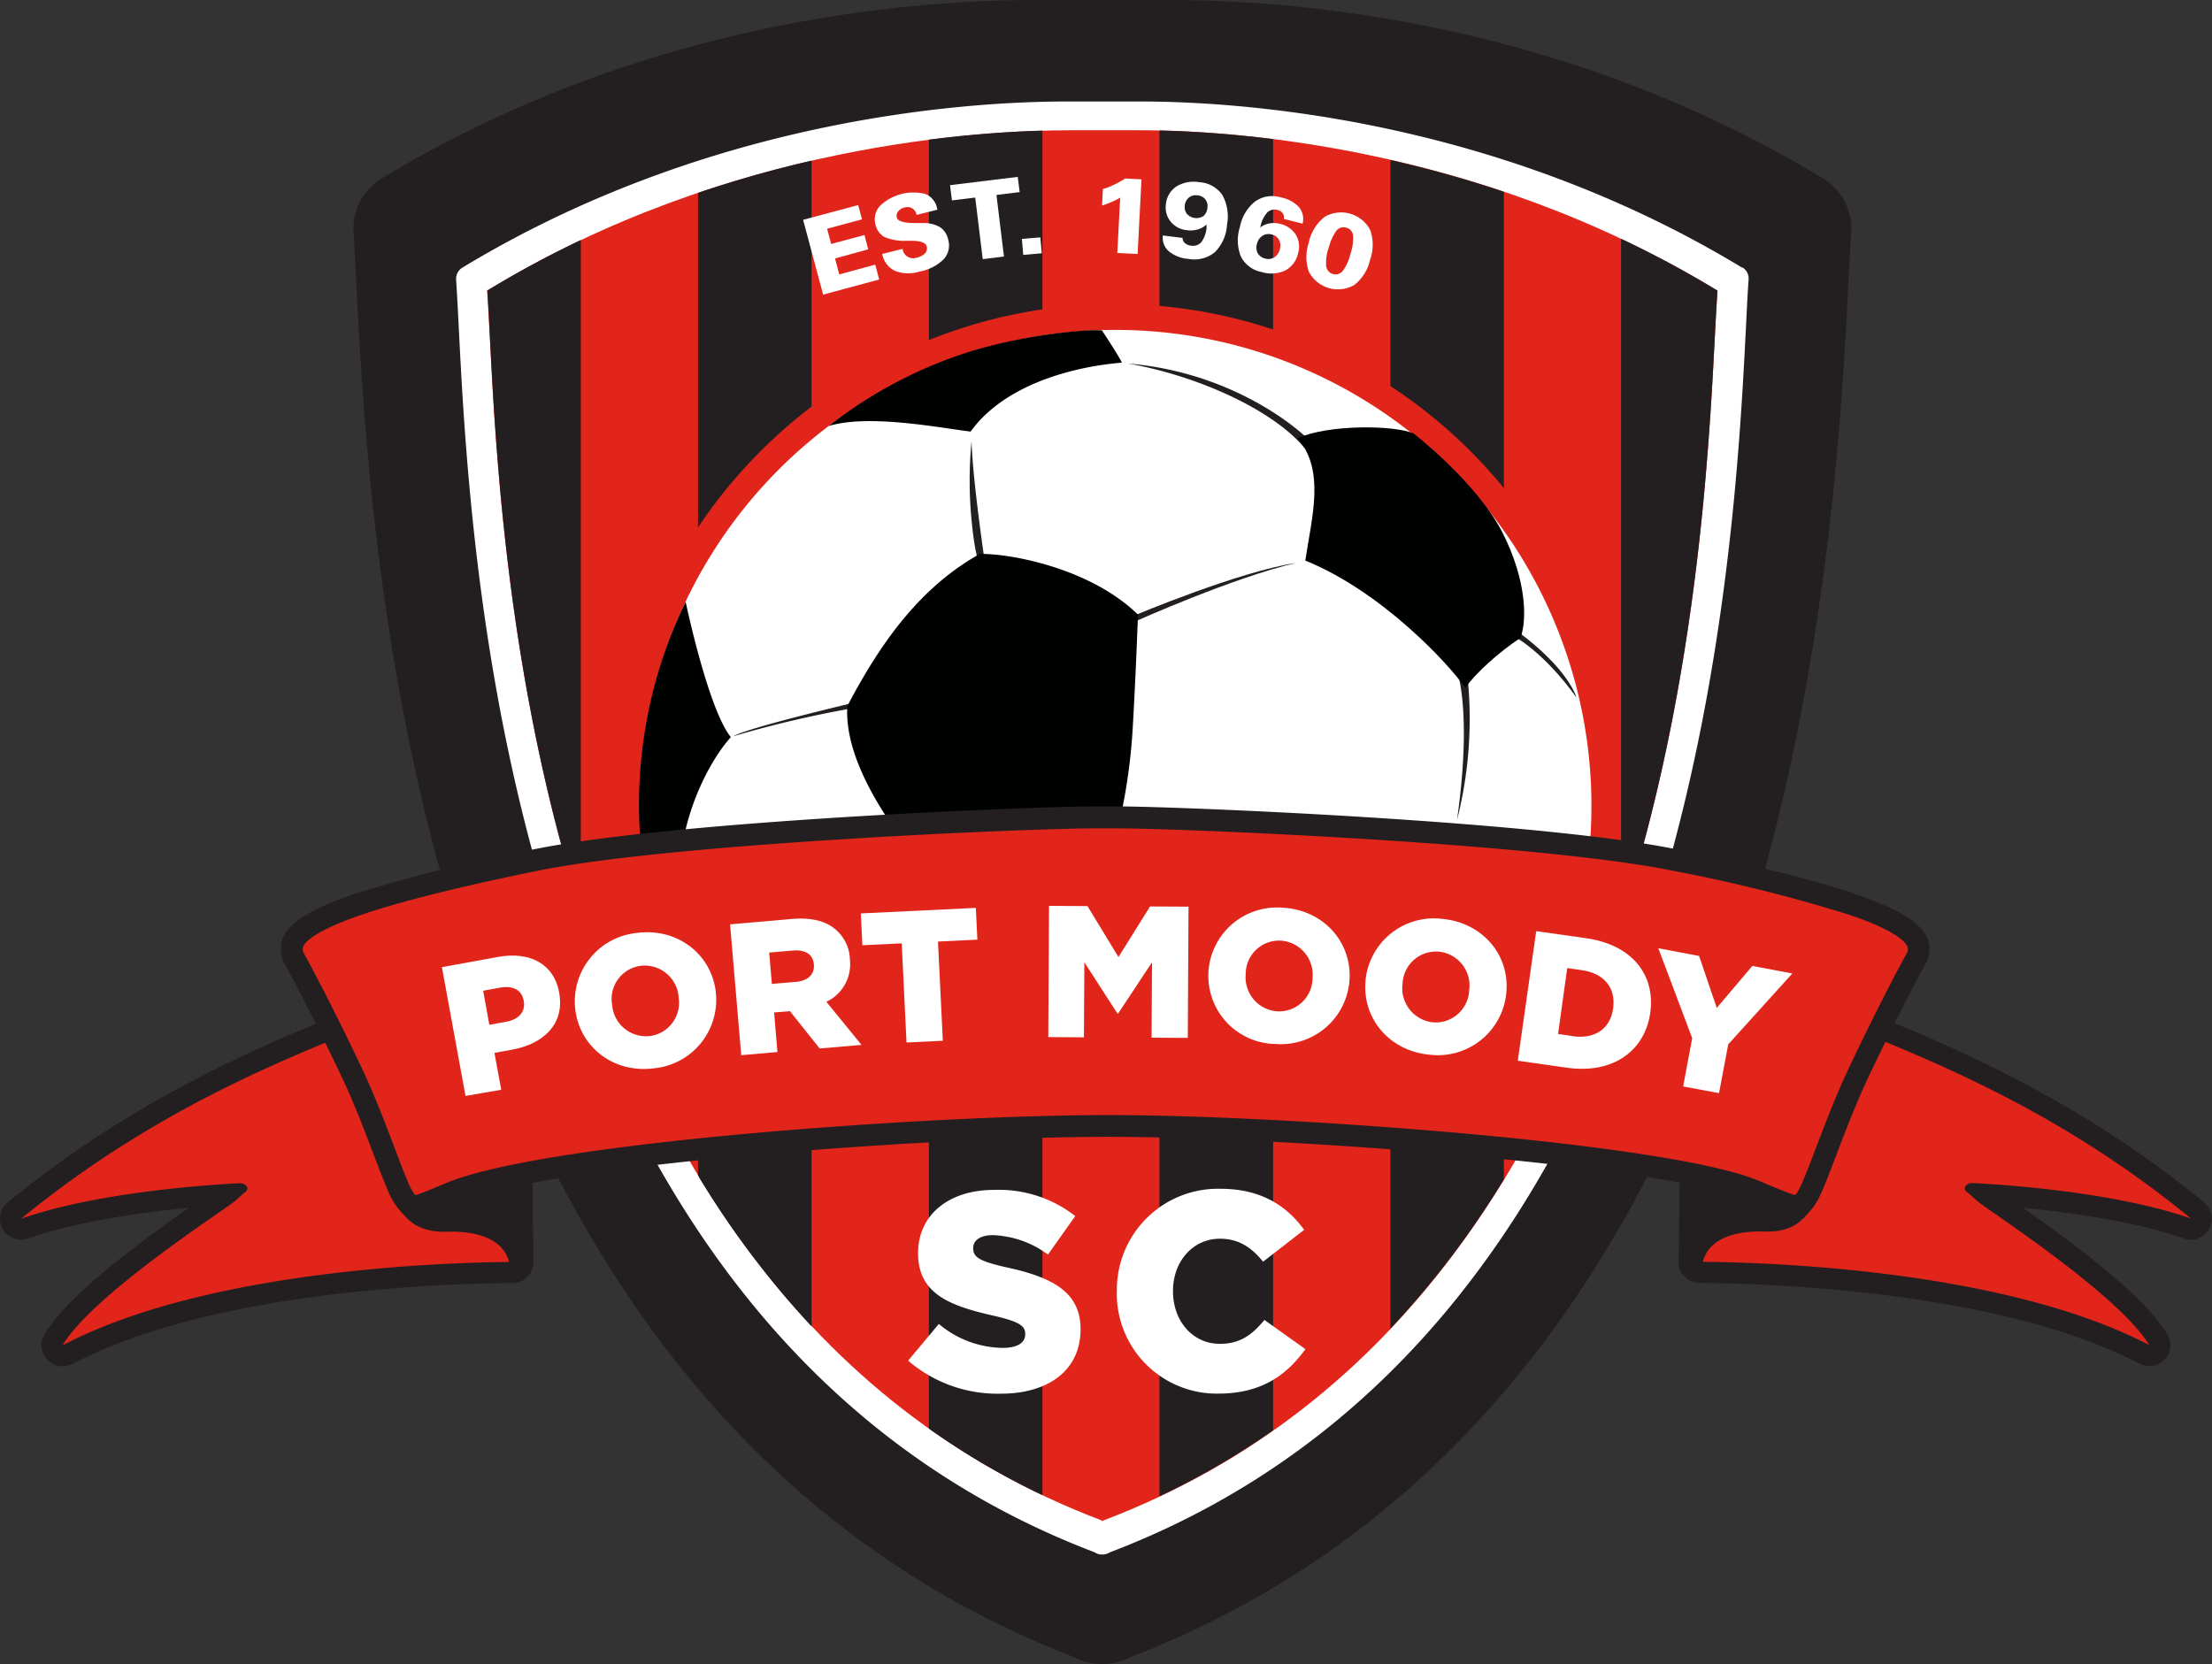 <?xml version="1.0" encoding="UTF-8"?>
<svg data-bbox="-0.004 0 359.308 270.36" viewBox="0 0 359.33 270.39" xmlns="http://www.w3.org/2000/svg" data-type="color">
    <rect x="0" y="0" width="359.33" height="270.39" fill="#333333" stroke="none"/>
    <g>
        <g>
            <path d="M296.16 29C254.52 3.77 211.64 0 189.79 0h-21.45C146.49 0 103.62 3.77 62 29a9.52 9.52 0 0 0-4.57 8.84c.14 2.06.28 4.8.44 8 1.11 21.8 3.41 67.18 18.63 112 19.08 56.18 52.05 93.67 98 111.42a9.75 9.75 0 0 0 4.47 1.1h.19a9.72 9.72 0 0 0 4.47-1.1c46-17.76 79-55.24 98-111.42 15.22-44.85 17.53-90.22 18.64-112 .16-3.17.3-5.89.45-8a9.57 9.57 0 0 0-4.56-8.84Z" fill-rule="evenodd" fill="#231f20" data-color="1"/>
            <path d="M283 43.49c-40.21-24.38-81.78-27-97.79-27h-11.88c-16.14 0-58 2.63-98.23 27a2.12 2.12 0 0 0-1 2c.13 2 .26 4.47.41 7.42C76.54 93.24 82.79 216 177.79 252.2a2.25 2.25 0 0 0 1.06.37h.26a2.34 2.34 0 0 0 1.2-.36c95-36.23 101.27-159 103.33-199.33.14-3 .27-5.46.41-7.43a2.11 2.11 0 0 0-1-2Z" fill="#ffffff" fill-rule="evenodd" data-color="2"/>
            <path d="M174 21.16c-14.3 0-55.53 2.11-94.87 26.06C81.12 75 80.76 209.81 179 247.05v.08h.21v-.08C277.38 209.81 277 75 279 47.22c-39.6-24.11-80.78-26.14-94.69-26.06H174Z" fill="#e1251b" fill-rule="evenodd" data-color="3"/>
            <path d="M263.34 38.82v110.61c14.21-43.83 14.6-87.66 15.66-102.21a170.19 170.19 0 0 0-15.61-8.4Zm-94-17.6c-4.79.14-11.08.53-18.45 1.47v209.42a123.57 123.57 0 0 0 18.45 10.82V21.22Zm-37.5 4.88a191.45 191.45 0 0 0-18.45 5.23V191a147 147 0 0 0 18.45 24.51V26.1ZM94.35 39a168.26 168.26 0 0 0-15.18 8.19c1 14.4 1.4 57.51 15.18 100.88V39Zm94 204.11a123.3 123.3 0 0 0 18.46-10.73V22.6c-7.45-.93-13.77-1.29-18.46-1.4v221.94Zm37.5-27.23a145.85 145.85 0 0 0 18.45-24.26V31.16A186.78 186.78 0 0 0 225.86 26v189.91Z" fill-rule="evenodd" fill="#231f20" data-color="1"/>
            <path d="M181.21 49.39a81.59 81.59 0 0 0-79.37 100.28h158.74a81.59 81.59 0 0 0-79.37-100.28Z" fill="#e1251b" fill-rule="evenodd" data-color="3"/>
            <path d="M103.91 130.93a77.14 77.14 0 0 0 2.3 18.74h150a77.31 77.31 0 1 0-152.31-18.74Z" fill="#ffffff" fill-rule="evenodd" data-color="2"/>
            <path d="M212.19 71.06s-10.61-10.45-28.95-12c12 2.13 24 7.91 28.75 13.83a2.25 2.25 0 0 1 .2-1.79Z" fill-rule="evenodd" fill="#231f20" data-color="1"/>
            <path d="M184.55 100.91s15.86-7.11 26-9.45c-9.32 1.39-26.42 8.6-26.42 8.6l.42.85Z" fill-rule="evenodd" fill="#231f20" data-color="1"/>
            <path d="M205.88 149.67c-5.95-4-16.95-11.4-21.75-15.3-.17.16 11.86 9.7 19.68 15.3Z" fill-rule="evenodd" fill="#231f20" data-color="1"/>
            <path d="M148.43 149.67a48.25 48.25 0 0 1 1.34-6.76c-.47.62-1.19 3.29-1.91 6.76Z" fill-rule="evenodd" fill="#231f20" data-color="1"/>
            <path d="M138.12 114.31s-16.88 4-19 5.31a179.63 179.63 0 0 1 18.76-4.44l.19-.87Z" fill-rule="evenodd" fill="#231f20" data-color="1"/>
            <path d="M159.82 90.19s-1.79-12.14-2-18.48a67 67 0 0 0 .09 13.63c.85 8.45 2.75 9.51 1.9 4.85Z" fill-rule="evenodd" fill="#231f20" data-color="1"/>
            <path d="m111.71 149.67-.92-1.77s.16.62.54 1.77Z" fill-rule="evenodd" fill="#231f20" data-color="1"/>
            <path d="M246.89 102.88s7.33 5.21 9.23 10.49c-5.39-7.54-10.28-10.06-10.28-10.06l1-.43Z" fill-rule="evenodd" fill="#231f20" data-color="1"/>
            <path d="M238.44 110.4a66.7 66.7 0 0 1-1.76 22.86c2.44-17.15.12-23.81.12-23.81l1.64 1Z" fill-rule="evenodd" fill="#231f20" data-color="1"/>
            <path d="M229.67 70.46s10.33 8 14.46 16.19c3.78 7.51 4 14 2.85 17-3.41 2.23-7.42 5.84-8.94 8.12-2.92-4.2-13.8-15.76-26-20.69 1.07-7.18 3.25-14.55-1.23-19.88 4.84-2.24 15.63-2.17 18.82-.77Z" fill="#000101" fill-rule="evenodd" data-color="4"/>
            <path d="M179 53.67s2.52 3.8 3.26 5.25c-7.45.61-18.9 3.33-24.59 11.2-4.87-.58-16.53-2.9-23.05-.9a72.74 72.74 0 0 1 21.25-11.54c9-3.1 20.06-4.22 23.13-4Z" fill="#000101" fill-rule="evenodd" data-color="4"/>
            <path d="M111.38 97.76s3.64 17.42 7.34 22c-5 5.68-9.83 17.51-7.86 27.66a15.11 15.11 0 0 1-5.26-.31 75.43 75.43 0 0 1 5.78-49.33Z" fill="#000101" fill-rule="evenodd" data-color="4"/>
            <path d="M184.86 99.86s-.33 9.29-.82 17.85a94.66 94.66 0 0 1-2 15s-8 2-16.21 4.54a116.16 116.16 0 0 0-14.09 5.35s-14.93-15.5-14.09-27.89c5.9-11.27 12.35-19.56 21.5-24.71 5-.09 18 2.32 25.71 9.86Z" fill="#000101" fill-rule="evenodd" data-color="4"/>
            <path d="M234.28 140.07a24.72 24.72 0 0 1 7.91 9.6h-27.75c7.56-3.4 16.69-7.92 19.84-9.6Z" fill="#000101" fill-rule="evenodd" data-color="4"/>
            <path d="M358.08 195.39c-21.53-17.68-43.37-26.72-63.92-34.48-6.62-2.5-14.28-5.24-14.35-5.26a3.39 3.39 0 0 0-2.88.28 3.44 3.44 0 0 0-1.62 2.41l-2.23 14.43a2.52 2.52 0 0 0 0 .48l-.39 31.75a3.29 3.29 0 0 0 1.21 2.64 3 3 0 0 0 .81.52 3.78 3.78 0 0 0 1.45.28h.75c14.07.19 49.11 1.85 70.67 13.14a3.41 3.41 0 0 0 4.51-4.76c-3.55-5.93-13.52-13.58-23.45-20.57 7.4.71 18.21 2.16 26.14 5a3.41 3.41 0 0 0 3.3-5.84Z" fill-rule="evenodd" fill="#231f20" data-color="1"/>
            <path d="M321.34 195.26c-1.2-1.1-1.85-1.61-1.85-1.61a.66.66 0 0 1-.15-1 1.34 1.34 0 0 1 1.06-.43c.05 0 21.71.88 35.52 5.77-21.11-17.33-42.19-26.08-63-33.93-6.55-2.46-14.17-5.2-14.28-5.24l-2.23 14.43-.21 18.89v-.06l16.79 5.79s-1.72 2.33-6 2.23c-5.47-.22-9.47 1.33-10.37 4.91 5.24.07 47.47.41 72.52 13.54-5-8.3-26.63-22.21-27.82-23.32Z" fill="#e1251b" fill-rule="evenodd" data-color="3"/>
            <path d="M86.28 173.25a3.75 3.75 0 0 0 0-.48L84 158.34a3.44 3.44 0 0 0-1.62-2.41 3.39 3.39 0 0 0-2.88-.28c-.06 0-7.73 2.76-14.35 5.26-20.54 7.76-42.39 16.81-63.93 34.48a3.41 3.41 0 0 0 3.3 5.84c8-2.82 18.78-4.26 26.15-5-9.93 7-19.9 14.65-23.44 20.57a3.39 3.39 0 0 0 .45 4.08 3.36 3.36 0 0 0 2.49 1.12 3.42 3.42 0 0 0 1.58-.39c21.55-11.29 56.6-13 70.67-13.14h.72a3.32 3.32 0 0 0 2.25-.76 3.4 3.4 0 0 0 1.26-2.71l-.37-31.74Z" fill-rule="evenodd" fill="#231f20" data-color="1"/>
            <path d="M38 195.26c-1.2 1.11-22.89 15-27.83 23.32 25-13.13 67.29-13.47 72.52-13.54-.89-3.58-4.91-5.12-10.36-4.91-4.34.1-6.16-2.16-6.16-2.16l17-6.12a1.09 1.09 0 0 0 0 .32l-.23-18.89-2.23-14.43c-.11 0-7.72 2.78-14.28 5.24-20.77 7.85-41.84 16.6-63 33.93 13.81-4.89 35.47-5.77 35.53-5.77a1.35 1.35 0 0 1 1.05.43.65.65 0 0 1-.16 1s-.65.51-1.83 1.61Z" fill="#e1251b" fill-rule="evenodd" data-color="3"/>
            <path d="M301.22 145.18c-6.52-2.2-16.18-4.6-28.73-7.16-22.71-4.63-81.37-7-91-7h-3.9c-9.58 0-68.24 2.34-91 7a259.72 259.72 0 0 0-28.71 7.14c-11.13 3.65-12.46 6.9-12.25 9.35a4.63 4.63 0 0 0 .39 1.63l.22.46c.62 1.12 3.93 7.19 8.75 17.28 2.34 4.81 4.23 9.81 5.75 13.82.84 2.21 1.58 4.12 2.19 5.55a12.89 12.89 0 0 0 1.9 3.3l1.4 1.52 1.94-.47.33-.07c.22-.06.54-.16.77-.25.56-.18 1.26-.46 2-.76l1.34-.55c.84-.35 1.63-.68 2.26-.91 16.19-5.89 74.94-10.34 105.13-10.35 30.44 0 90.48 4.75 104.12 10.3l.78.33a40.58 40.58 0 0 0 6.1 2.3l2 .31 1.32-1.53a4.67 4.67 0 0 0 .32-.4 11.12 11.12 0 0 0 1.08-1.92c.65-1.4 1.42-3.38 2.16-5.32l.41-1.08c1.52-4 3.42-9 5.77-13.84 4.65-9.73 7.85-15.66 8.77-17.33a4.55 4.55 0 0 0 .58-2c.2-2.44-1.15-5.68-12.23-9.31Z" fill-rule="evenodd" fill="#231f20" data-color="1"/>
            <path d="M285.5 191.76c1.63.68 5.23 2.23 6.14 2.4l.16-.19a9.1 9.1 0 0 0 .75-1.35c.56-1.23 1.26-3 2.06-5.1 1.6-4.21 3.67-9.78 6.3-15.19 5.25-11 8.69-17.18 8.85-17.48a1.09 1.09 0 0 0 .16-.58c.14-1.34-3.18-3.56-9.83-5.74a256.39 256.39 0 0 0-28.31-7.05c-22.23-4.53-80.47-6.9-90.3-6.89h-3.86c-9.82 0-68.05 2.37-90.29 6.89-12.06 2.46-21.73 4.83-28.32 7.05s-10 4.4-9.82 5.74a1.25 1.25 0 0 0 .15.58s3.48 6.22 8.86 17.48c3.7 7.61 6.28 15.56 8 19.55a9.64 9.64 0 0 0 1.22 2.27h.13c.15 0 .37-.1.61-.19.49-.17 1.1-.41 1.75-.68 1.31-.53 2.74-1.16 3.71-1.51 17.38-6.36 77.85-10.59 106.38-10.6s90.39 4.44 105.5 10.59Zm6.35 2.41Zm-224.6 0Z" fill="#e1251b" fill-rule="evenodd" data-color="3"/>
            <path d="m147.58 221 4.93-5.89a16.43 16.43 0 0 0 10.37 3.89c2.37 0 3.66-.82 3.66-2.19v-.1c0-1.32-1-2-5.4-3-6.8-1.56-12-3.48-12-10.06v-.09c0-5.94 4.7-10.23 12.38-10.23a20.15 20.15 0 0 1 13.15 4.25l-4.43 6.26a16 16 0 0 0-8.95-3.16c-2.15 0-3.2.92-3.2 2.06v.09c0 1.47 1.09 2.11 5.53 3.11 7.35 1.6 11.91 4 11.91 10v.09c0 6.53-5.16 10.41-12.93 10.41a22.28 22.28 0 0 1-15-5.3Z" fill="#ffffff" fill-rule="evenodd" data-color="2"/>
            <path d="M181.43 209.87v-.09a16.42 16.42 0 0 1 16.85-16.63c6.53 0 10.73 2.74 13.57 6.67l-6.67 5.18c-1.83-2.28-3.93-3.74-7-3.74-4.48 0-7.63 3.79-7.63 8.45v.09c0 4.79 3.15 8.54 7.63 8.54 3.34 0 5.3-1.55 7.22-3.88l6.66 4.74c-3 4.16-7.08 7.23-14.16 7.23a16.25 16.25 0 0 1-16.48-16.54Z" fill="#ffffff" fill-rule="evenodd" data-color="2"/>
            <path d="M82.26 166c2.07-.37 3.13-1.68 2.82-3.33v-.06c-.33-1.8-1.77-2.52-3.87-2.14l-2.72.5 1 5.54 2.76-.51Zm-10.48-8.86 9-1.64c5.31-1 9.22 1.13 10.06 5.78v.05c.9 4.95-2.42 8.25-7.63 9.21l-2.89.52 1.1 6-5.8 1-3.85-21Z" fill="#ffffff" fill-rule="evenodd" data-color="2"/>
            <path d="M110.24 161.92a5.55 5.55 0 0 0-6.19-5 5.44 5.44 0 0 0-4.61 6.36v.05a5.53 5.53 0 0 0 6.15 5 5.44 5.44 0 0 0 4.63-6.36Zm-16.78 2.22v-.07a11.18 11.18 0 0 1 10-12.49c6.53-.86 12 3.37 12.8 9.43v.06a11.17 11.17 0 0 1-10 12.5c-6.52.86-12-3.37-12.79-9.43Z" fill="#ffffff" fill-rule="evenodd" data-color="2"/>
            <path d="M129.27 159.53c2-.17 3.07-1.24 2.94-2.78v-.07c-.15-1.66-1.43-2.41-3.41-2.24l-3.85.33.44 5.09 3.88-.33Zm-10.63-9.35 10-.87c3.26-.28 5.57.38 7.11 1.72a6.61 6.61 0 0 1 2.31 4.78v.06a6.75 6.75 0 0 1-3.82 6.9l5.71 7-6.8.58-4.83-6.06h-.06l-2.51.21.54 6.43-5.88.51-1.81-21.23Z" fill="#ffffff" fill-rule="evenodd" data-color="2"/>
            <path fill="#ffffff" fill-rule="evenodd" d="m146.48 153.27-6.39.31-.25-5.17 18.68-.9.25 5.16-6.4.31.79 16.12-5.9.28-.78-16.11z" data-color="2"/>
            <path fill="#ffffff" fill-rule="evenodd" d="m170.41 147.18 6.25.04 5.03 8.28 5.13-8.22 6.25.03-.12 21.32-5.88-.03.07-12.25-5.5 8.32h-.12l-5.37-8.32-.07 12.19-5.79-.04.12-21.32z" data-color="2"/>
            <path d="M213.22 158.9v-.07a5.54 5.54 0 0 0-5.2-6 5.42 5.42 0 0 0-5.66 5.43v.06a5.53 5.53 0 0 0 5.16 6 5.45 5.45 0 0 0 5.7-5.43Zm-16.92-.8v-.1a11.15 11.15 0 0 1 12-10.52c6.57.31 11.22 5.44 10.93 11.55v.06a11.17 11.17 0 0 1-12 10.53 11.06 11.06 0 0 1-10.93-11.52Z" fill="#ffffff" fill-rule="evenodd" data-color="2"/>
            <path d="M238.67 160.92v-.06a5.54 5.54 0 0 0-4.92-6.24 5.45 5.45 0 0 0-5.91 5.17v.06a5.56 5.56 0 0 0 4.89 6.25 5.45 5.45 0 0 0 5.93-5.18Zm-16.85-1.56v-.06a11.16 11.16 0 0 1 12.48-10c6.56.6 11 5.93 10.39 12v.06a11.16 11.16 0 0 1-12.48 10c-6.55-.61-10.95-5.94-10.38-12Z" fill="#ffffff" fill-rule="evenodd" data-color="2"/>
            <path d="M255.48 168.36c3.49.5 6.08-1.1 6.57-4.51v-.06c.46-3.38-1.59-5.67-5.08-6.16l-2.38-.34L253.1 168l2.38.33Zm-6-17.08 8.15 1.15c7.55 1.07 11.3 6 10.45 12.12-.86 6.09-5.93 10-13.52 8.93l-8-1.14 3-21.11Z" fill="#ffffff" fill-rule="evenodd" data-color="2"/>
            <path fill="#ffffff" fill-rule="evenodd" d="m274.89 168.68-5.5-14.61 6.62 1.25 2.87 8.44 5.78-6.82 6.49 1.23-10.41 11.52-1.49 7.92-5.83-1.09 1.47-7.84z" data-color="2"/>
            <path d="m133.71 47.85-3.25-12.13 8.95-2.4.62 2.32-5.67 1.53.66 2.47 5.41-1.45.61 2.32-5.39 1.49.68 2.59 5.85-1.59.64 2.42-9.11 2.45Zm12.93-7.39v.08a1.71 1.71 0 0 0 2.24 1.33 2.66 2.66 0 0 0 1.39-.71 1.14 1.14 0 0 0 .27-1.11c-.16-.62-1-.93-2.5-.93h-.81a8.12 8.12 0 0 1-3.62-.64 3.15 3.15 0 0 1-1.41-2.07 3.19 3.19 0 0 1 .74-2.95 7.9 7.9 0 0 1 7.37-1.95 3.17 3.17 0 0 1 1.92 2.36l.05.2-3.39.85v-.06a1.63 1.63 0 0 0-.68-1 1.6 1.6 0 0 0-1.21-.16 1.92 1.92 0 0 0-1.1.65 1.13 1.13 0 0 0-.22 1c.15.6 1.18.9 3.06.89h1.17a5.23 5.23 0 0 1 2.78.66 3.18 3.18 0 0 1 1.33 2 3.33 3.33 0 0 1-.72 3.22 7.46 7.46 0 0 1-3.92 2 6 6 0 0 1-4-.11 3.8 3.8 0 0 1-2.06-2.75l3.37-.84Zm13 1.64-1.22-10-3.78.46-.31-2.47 11-1.35.31 2.47-3.77.47 1.22 10-3.46.43Zm6.58-.68-.22-2.6 3-.25.23 2.58-3 .27Zm15.28-.31.47-9a9.67 9.67 0 0 1-1.25.64c-.47.21-1 .43-1.7.65l.14-2.7a8.75 8.75 0 0 0 1.77-.67 13.27 13.27 0 0 0 1.85-1.03l2.65.14-.63 12.13-3.27-.17Zm10.6-2.47a1.12 1.12 0 0 0 .38.85 1.73 1.73 0 0 0 1 .42 1.77 1.77 0 0 0 1.68-.58A4.61 4.61 0 0 0 196 37v-.52a3.57 3.57 0 0 1-1.45.8 4.16 4.16 0 0 1-1.74.12 3.85 3.85 0 0 1-2.65-1.4 3.64 3.64 0 0 1-.76-2.82 3.85 3.85 0 0 1 1.7-2.88 5.38 5.38 0 0 1 3.71-.7 4.9 4.9 0 0 1 3.75 2.07 7.23 7.23 0 0 1 .76 4.87 6.84 6.84 0 0 1-2 4.46 5.26 5.26 0 0 1-4.29 1.06 5.61 5.61 0 0 1-3.18-1.25 2.93 2.93 0 0 1-.95-2.55l3.16.39Zm.36-5.23a1.77 1.77 0 0 0 .36 1.35 2.09 2.09 0 0 0 2.68.34 2 2 0 0 0 .64-1.34 1.76 1.76 0 0 0-.34-1.37 1.78 1.78 0 0 0-1.26-.65 1.81 1.81 0 0 0-1.4.35 1.93 1.93 0 0 0-.68 1.32Zm12.2 3.59a3.63 3.63 0 0 1 1.54-.7 4 4 0 0 1 1.7.06 4.12 4.12 0 0 1 2.58 1.74 3.73 3.73 0 0 1 .4 3 4.16 4.16 0 0 1-2.08 2.84 5.31 5.31 0 0 1-3.84.26 4.77 4.77 0 0 1-3.37-2.49 7.07 7.07 0 0 1-.17-4.83 6.93 6.93 0 0 1 2.46-4.14 4.75 4.75 0 0 1 4.16-.67 5.36 5.36 0 0 1 3 1.62 3 3 0 0 1 .56 2.65l-3.05-.77a1.24 1.24 0 0 0-.19-.94 1.4 1.4 0 0 0-.87-.52 1.65 1.65 0 0 0-1.65.44 4.68 4.68 0 0 0-1.08 2.24l-.05.24Zm1.92 1.1a1.84 1.84 0 0 0-1.51.22 2.11 2.11 0 0 0-.89 1.34 1.93 1.93 0 0 0 .15 1.51 1.85 1.85 0 0 0 1.22.84 1.77 1.77 0 0 0 1.47-.21 2.07 2.07 0 0 0 .88-1.3 2.11 2.11 0 0 0-.14-1.55 1.72 1.72 0 0 0-1.18-.85Zm9.27 2.11a7.53 7.53 0 0 0-.42 3.05 1.53 1.53 0 0 0 2.69.77 7.67 7.67 0 0 0 1.26-2.81 7.64 7.64 0 0 0 .42-3 1.43 1.43 0 0 0-1.1-1.22 1.45 1.45 0 0 0-1.6.48 7.8 7.8 0 0 0-1.25 2.8Zm-3.23-.89a7.22 7.22 0 0 1 2.57-4.09 5.34 5.34 0 0 1 7.38 2.11 7.17 7.17 0 0 1 0 4.84A7.14 7.14 0 0 1 220 46.3a5.31 5.31 0 0 1-7.36-2.12 7.1 7.1 0 0 1 0-4.84Z" fill="#ffffff" fill-rule="evenodd" data-color="2"/>
        </g>
    </g>
</svg>
